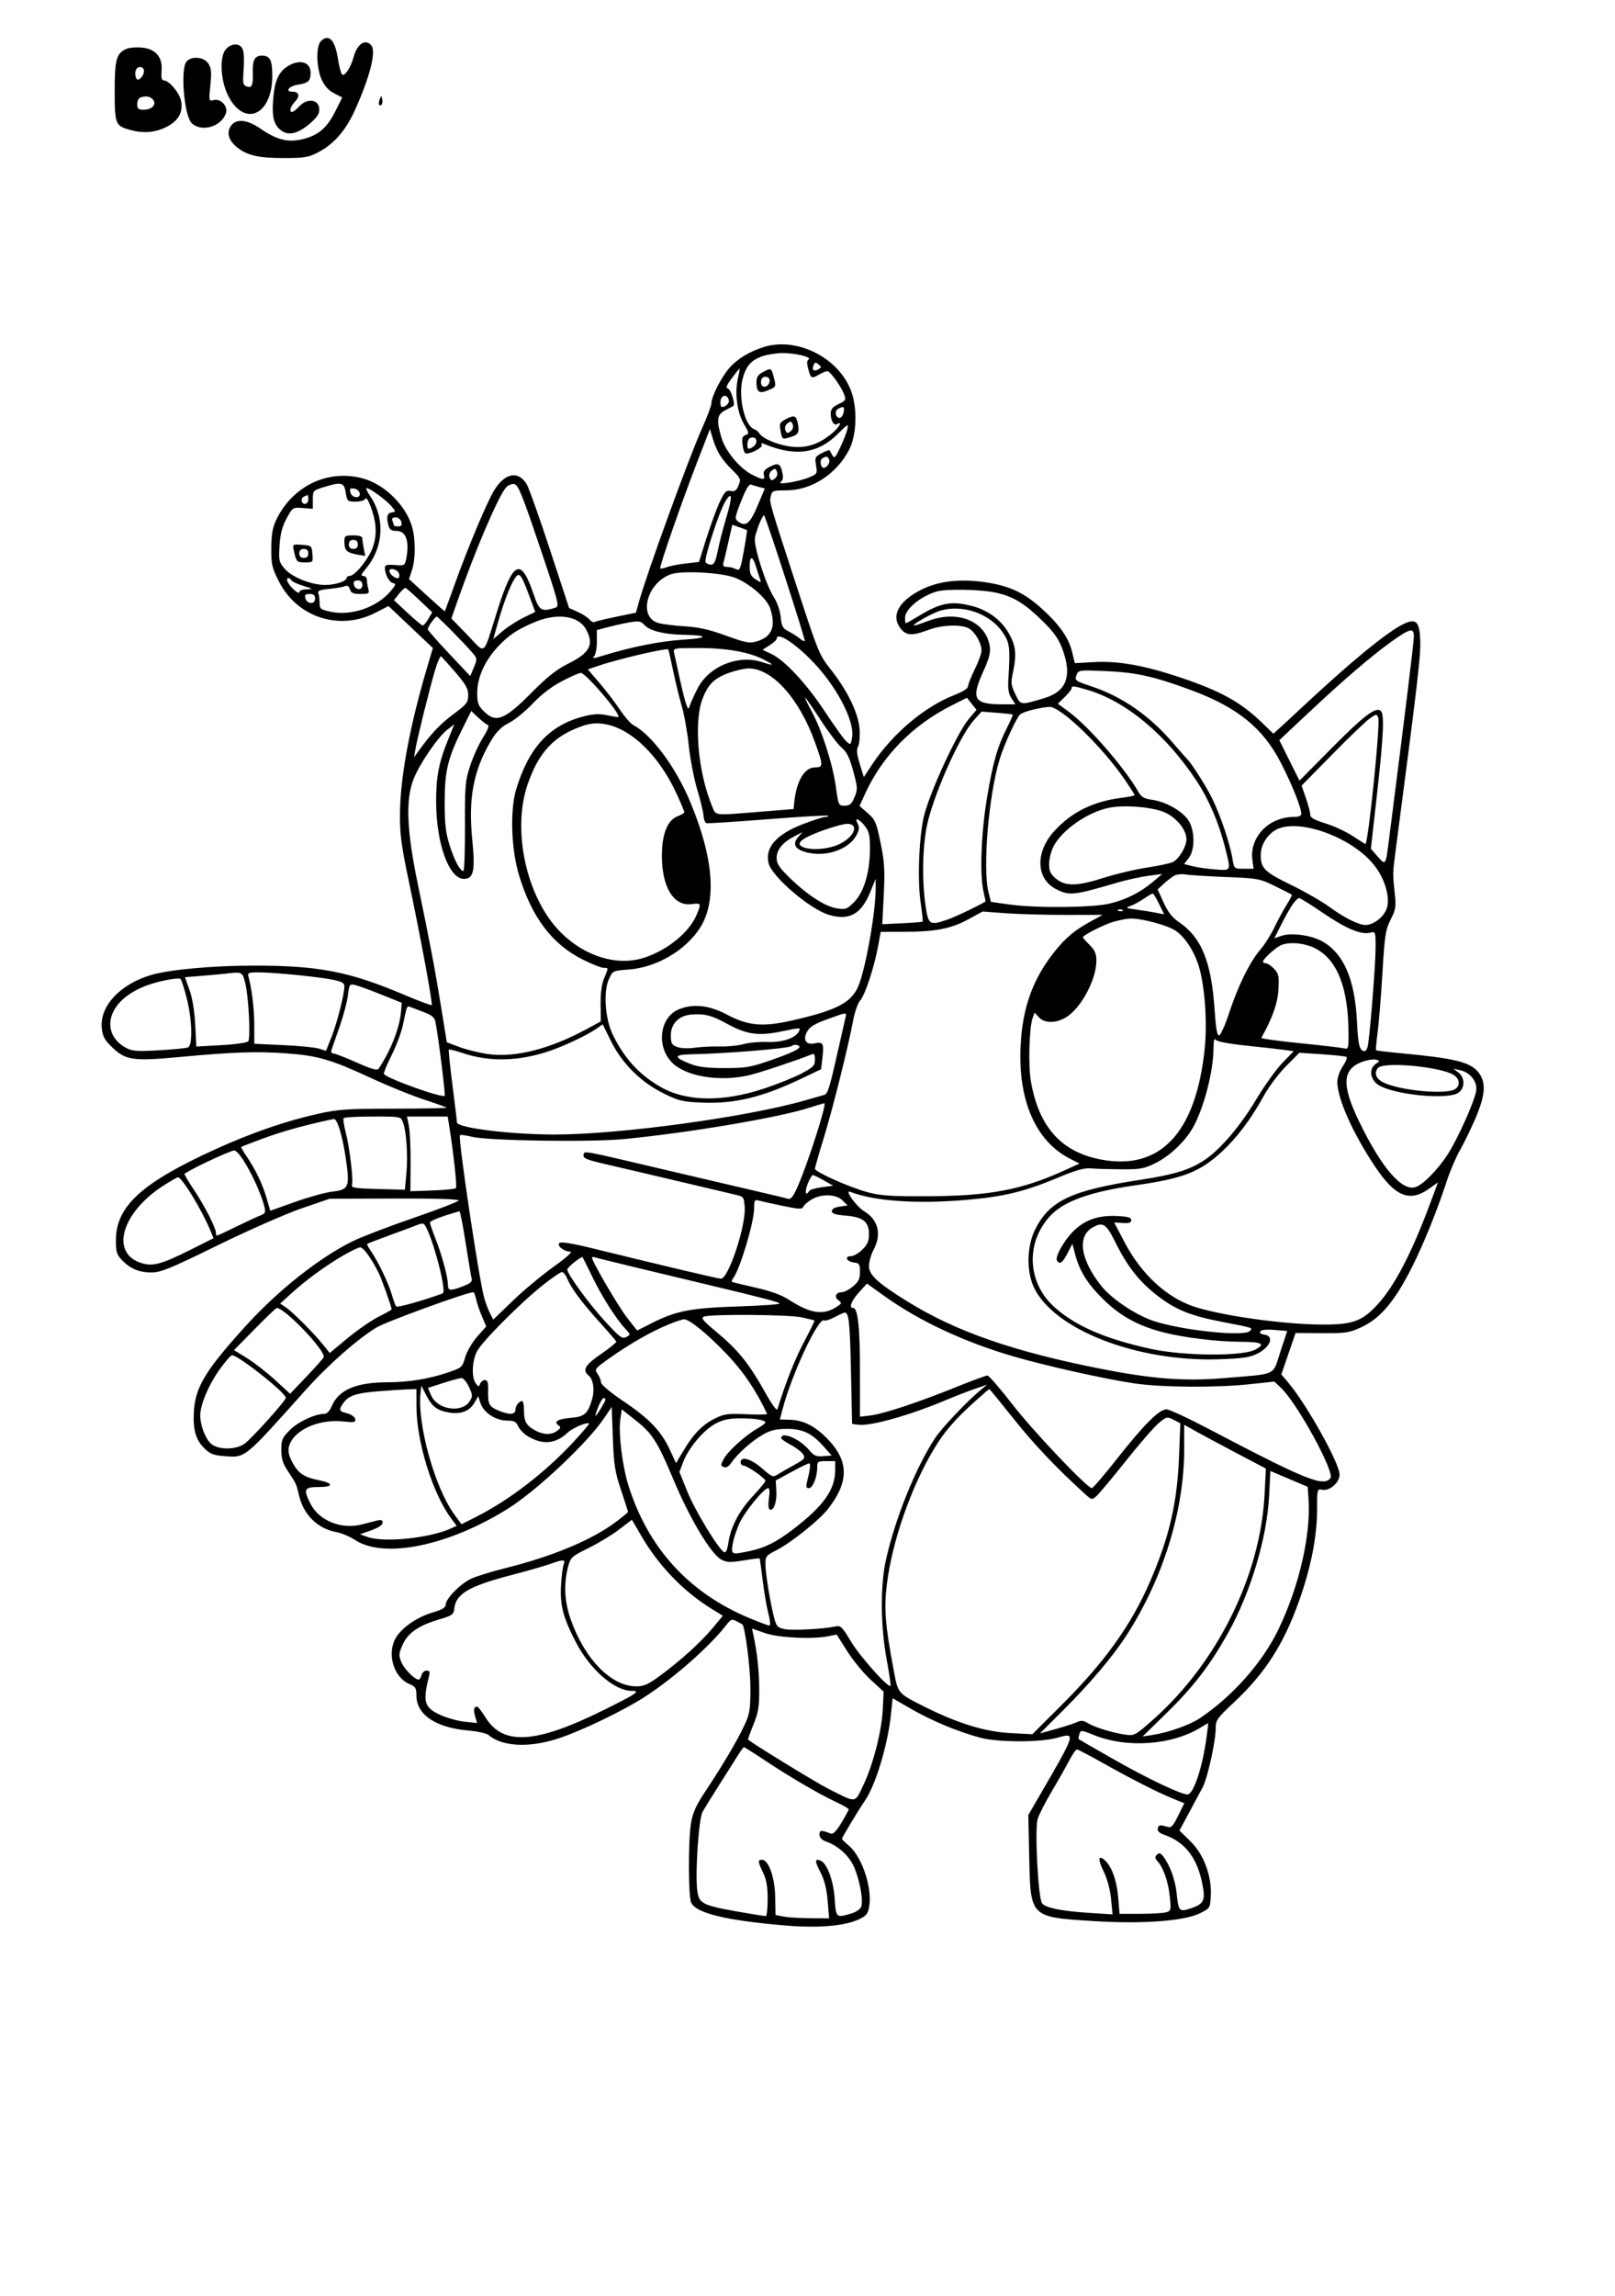 <?xml version="1.0" encoding="UTF-8" standalone="yes"?>
<svg xmlns="http://www.w3.org/2000/svg" width="1759" height="2500" viewBox="0 0 1765.137 2500" version="1.1" x="-10" y="-10">
  <g transform="translate(-10, -10) scale(1.008)">
    <path d="M357.839 50.222C352.373 55.691 352.883 79.084 358.752 92.007C361.855 98.843 366.309 103.726 372.192 106.743L380.994 111.257 373.394 126.465C364.412 144.441 354.653 152.617 337.439 156.592C321.833 160.193 309.907 157.144 292.339 145.059C277.429 134.802 265.652 133.87 260 142.493C255.305 149.661 258.027 158.257 267.305 165.557C278.228 174.148 290.459 176.921 317.383 176.914C340.378 176.909 344.29 176.24 355.378 170.43C371.768 161.843 384.661 147.119 394.312 125.969C410.693 90.059 418.052 61.501 412.607 54.944C406.094 47.095 397.207 53.005 393.191 67.859C390.168 79.041 383.423 88.997 380.718 86.265C379.609 85.144 377.556 77.087 376.157 68.359C372.981 48.545 366.218 41.846 357.839 50.222M254.895 58.87C247.671 66.88 248.938 92.83 257.363 109.456C274.912 144.087 305.176 130.42 305.176 87.861C305.176 70.728 302.727 65.918 293.999 65.918C286.089 65.918 283.589 70.61 284.028 84.631C284.465 98.533 283.01 101.482 276.875 99.128C273.413 97.8 272.981 95.027 274.084 81.257C274.805 72.292 274.431 62.429 273.254 59.336C270.515 52.126 261.189 51.89 254.895 58.87M147.356 58.442C136.128 63.254 134.277 69.719 134.277 104.128C134.277 140.112 135.01 141.982 150.84 146.379C164.851 150.271 177.231 149.417 189.336 143.726C202.837 137.38 208.652 127.656 206.335 115.303C204.668 106.411 193.296 92.773 187.549 92.773C185.203 92.773 184.526 89.805 185.134 82.173C186.311 67.375 178.618 58.484 163.494 57.158C157.495 56.631 150.234 57.209 147.356 58.442M212.09 72.419C205.261 80.696 209.688 131.558 217.903 139.211C228.845 149.407 250.767 142.607 255.054 127.688C257.136 120.442 248.94 112.146 241.597 114.065C236.348 115.439 236.282 115.142 238.005 97.971C239.429 83.806 239.006 79.326 235.791 74.419C231.03 67.151 217.388 66.001 212.09 72.419M321.956 77.354C312.048 83.501 307.722 93.174 306.14 112.705C304.49 133.064 306.965 141.902 315.959 147.798C323.953 153.035 334.961 149.636 347.651 138.01C354.763 131.499 356.619 128.12 356.008 122.803C354.893 113.081 342.861 111.919 334.58 120.735C331.367 124.155 327.832 126.953 326.724 126.953C323.049 126.953 324.631 121.243 329.846 115.693C335.586 109.585 334.277 104.98 326.802 104.98C318.704 104.98 323.113 99.021 332.314 97.524C344.429 95.557 346.68 93.489 346.68 84.346C346.68 72.676 334.873 69.336 321.956 77.354M157.134 81.787C156.36 83.801 156.406 87.222 157.239 89.387C158.462 92.576 159.441 92.749 162.383 90.308C164.38 88.65 166.016 85.229 166.016 82.71C166.016 77.258 159.146 76.543 157.134 81.787M161.743 111.479C160.066 112.158 158.691 115.366 158.691 118.611C158.691 123.484 159.915 124.512 165.718 124.512C174.785 124.512 180.09 118.718 175.781 113.525C172.759 109.883 167.573 109.128 161.743 111.479M421.624 113.264C420.625 115.806 420.383 118.462 421.084 119.165C423.313 121.392 425.271 117.742 424.338 113.105C423.484 108.857 423.352 108.865 421.624 113.264M838.623 381.58C823.074 386.313 809.497 394.5 800.84 404.36C792.107 414.304 781.311 435.51 781.274 442.793C781.26 445.3 776.958 456.882 771.714 468.53C757.258 500.637 711.033 627.678 702.424 658.958L699.463 669.722 677.983 674.146C666.169 676.577 655.583 679.138 654.456 679.834C653.33 680.53 650.911 679.29 649.08 677.078C647.249 674.863 641.531 671.162 636.37 668.848L626.985 664.641 606.25 601.484C594.846 566.75 583.628 535.039 581.323 531.018C572.429 515.5 557.788 517.8 546.052 536.56C538.535 548.579 518.301 596.47 504.045 635.986C497.747 653.442 492.439 667.915 492.251 668.149C492.063 668.381 483.245 660.635 472.656 650.933L453.403 633.293 456.592 623.655C460.503 611.841 460.615 590.627 456.841 576.995C450.513 554.131 427.578 531.152 404.436 524.487C366.631 513.599 327.556 531.763 309.727 568.516C305.471 577.285 304.204 584.29 304.094 599.612C303.967 617.539 304.753 620.955 312.5 636.14C332.334 675.024 378.323 689.727 417.278 669.634L431.143 662.483 455.205 685.251L479.268 708.02 472.944 729.377C454.18 792.764 443.923 848.052 443.618 887.451C443.442 910.056 444.998 921.843 453.43 961.914C466.135 1022.266 479.333 1093.748 478.015 1095.063C477.461 1095.618 464.387 1090.725 448.965 1084.189C388.748 1058.669 355.82 1052.246 285.239 1052.246C241.472 1052.246 194.573 1056.465 174.561 1062.2C140.269 1072.029 117.629 1096.299 120.339 1120.327C121.367 1129.446 123.472 1133.176 132.297 1141.514C146.323 1154.768 155.002 1155.957 204.148 1151.367C262.756 1145.896 288.857 1145.012 321.045 1147.41C355.081 1149.944 368.811 1154.001 413.818 1174.836C431.274 1182.917 456.238 1193.035 469.292 1197.317C482.349 1201.602 493.518 1205.593 494.114 1206.191C494.709 1206.787 469.197 1207.292 437.417 1207.314C386.362 1207.351 376.736 1208 354.695 1212.903C319.585 1220.715 282.659 1233.479 243.074 1251.489C163.926 1287.502 135.874 1313.03 135.608 1349.29C135.515 1362.075 136.421 1365.342 141.602 1370.884C150.652 1380.571 160.544 1384.841 173.933 1384.841C184.258 1384.841 194.089 1380.825 246.14 1355.339C279.282 1339.116 320.129 1321.135 336.914 1315.386L367.432 1304.932 437.695 1304.712C481.804 1304.575 507.666 1305.369 507.175 1306.846C506.743 1308.14 484.753 1316.643 458.306 1325.74C431.86 1334.836 402.244 1346.177 392.49 1350.942C356.511 1368.511 311.633 1404.004 276.543 1442.639C232.661 1490.952 221.638 1509.15 220.134 1535.759C219.011 1555.627 222.266 1566.665 231.987 1575.979C237.871 1581.616 241.965 1583.137 253.513 1583.972C276.299 1585.62 274.155 1587.371 341.216 1512.385C365.691 1485.02 397.581 1456.914 418.337 1444.414C428.862 1438.076 516.323 1406.25 523.218 1406.25C523.931 1406.25 525.288 1409.778 526.235 1414.087C527.183 1418.398 530.02 1426.738 532.544 1432.622L537.129 1443.32 527.314 1454.47C521.846 1460.684 516.077 1470.583 514.29 1476.829C511.167 1487.722 510.632 1488.188 495.203 1493.411C474.958 1500.266 452.703 1503.865 430.417 1503.887C395.959 1503.923 377.021 1512.053 369.509 1530.037C367.463 1534.934 364.417 1538.086 361.731 1538.086C351.616 1538.086 333.208 1546.675 324.358 1555.525C315.93 1563.953 314.941 1566.23 314.941 1577.197C314.941 1586.494 316.562 1591.885 321.655 1599.534C331.238 1613.923 331.174 1613.789 334.27 1626.941C339.187 1647.825 354.609 1662.744 375.049 1666.387C380.259 1667.314 389.258 1671.157 395.046 1674.924C426.555 1695.425 495.95 1681.233 560.303 1641.13C591.575 1621.641 646.794 1569.749 664.958 1542.778L673.196 1530.547 674.429 1564.224C675.5 1593.469 676.667 1600.901 683.291 1620.703C687.485 1633.245 690.918 1643.921 690.918 1644.429C690.918 1644.934 685.149 1649.692 678.101 1655C651.987 1674.658 609.331 1692.52 557.842 1705.354C543.081 1709.033 526.37 1714.207 520.701 1716.853C509.082 1722.275 493.167 1738.545 493.162 1745.002C493.159 1748.091 489.265 1750.41 479.058 1753.411C462.468 1758.284 446.104 1769.446 439.382 1780.469C428.977 1797.534 436.541 1823.782 453.943 1830.989C460.4 1833.665 461.426 1835.334 461.426 1843.196C461.426 1864.246 482.104 1878.223 517.922 1881.387C527.805 1882.258 537.576 1884.434 539.641 1886.218C553.921 1898.569 582.485 1900.276 613.276 1890.613C638.704 1882.634 686.418 1859.727 710.449 1843.96C742.08 1823.206 779.614 1789.983 797.615 1766.809C802.349 1760.718 803.591 1760.271 808.582 1762.869C811.677 1764.48 814.47 1766.001 814.788 1766.25C817.781 1768.584 823.523 1813.389 823.564 1834.717C823.608 1858.706 822.922 1863.066 817.126 1875.576C809.592 1891.836 793.455 1919.146 774.739 1947.3C764.651 1962.476 761.021 1970.471 759.216 1981.479C755.991 2001.179 756.179 2062.083 759.487 2068.262C765.461 2079.424 796.785 2087.058 858.972 2092.507C897.061 2095.845 926.15 2093.42 942.192 2085.571C949.404 2082.043 951.189 2079.626 952.446 2071.687C955.676 2051.306 944.412 2017.969 930.283 2006.079C926.196 2002.642 922.852 1999.319 922.852 1998.699C922.852 1997.295 941.477 1966.36 947.449 1957.844C959.231 1941.045 972.505 1897.275 975.984 1863.757L977.783 1846.411 998.535 1858.323C1020.649 1871.016 1047.913 1882.344 1072.544 1889.072C1091.772 1894.329 1138.252 1894.36 1156.616 1889.131C1176.836 1883.374 1176.724 1883.728 1136.685 1952.649L1124.907 1972.925 1125.894 2018.804C1127.297 2084.063 1126.763 2083.53 1195.225 2087.891C1248.342 2091.272 1293.86 2087.947 1311.035 2079.426C1321.848 2074.06 1322.034 2073.762 1322.776 2060.657C1323.994 2039.17 1315.173 2015.552 1300.627 2001.353L1288.757 1989.766 1298.984 1970.835C1304.609 1960.422 1311.335 1947.886 1313.931 1942.971C1319.297 1932.815 1328.044 1893.215 1328.093 1878.867C1328.123 1870.078 1329.702 1867.834 1347.708 1851.023C1381.482 1819.482 1401.643 1788.154 1418.403 1741.169C1431.24 1705.19 1437.988 1671.155 1437.988 1642.412C1437.988 1619.724 1438.083 1619.348 1443.535 1620.391C1451.697 1621.951 1462.402 1612.634 1462.402 1603.972C1462.402 1591.689 1426.604 1527.62 1406.489 1503.906L1399.243 1495.361 1406.985 1472.903L1414.727 1450.447 1443.127 1450.647C1468.845 1450.828 1472.849 1450.242 1485.547 1444.429C1506.76 1434.717 1522.512 1415.947 1541.694 1377.527C1553.86 1353.159 1568.503 1316.86 1578.364 1286.621C1582.087 1275.208 1588.623 1259.827 1592.888 1252.441C1597.153 1245.056 1604.695 1229.558 1609.648 1217.998C1620.845 1191.865 1621.58 1178.171 1612.371 1167.227C1603.582 1156.78 1586.479 1152.629 1530.872 1147.441C1515.491 1146.008 1502.51 1144.436 1502.021 1143.95C1501.536 1143.462 1502.246 1134.99 1503.601 1125.122C1504.956 1115.251 1507.317 1086.304 1508.845 1060.791C1511.343 1019.082 1512.246 1013.188 1517.791 1002.354C1523.154 991.873 1523.752 988.376 1522.375 975.498C1519.939 952.705 1519.944 952.332 1523.008 928.955C1547.969 738.43 1550.637 715.437 1549.805 698.137C1548.889 679.055 1545.071 675.64 1531.76 681.987C1513.967 690.471 1473.567 723.694 1419.731 774.109C1410.303 782.939 1399.893 792.568 1396.597 795.508L1390.605 800.852 1378.286 788.95C1355.176 766.624 1333.63 754.68 1290.02 740.024C1250.938 726.89 1222.39 721.79 1196.177 723.259L1175.313 724.429 1172.493 712.561C1168.86 697.266 1158.689 682.654 1139.739 665.503C1120.989 648.538 1105.444 641.04 1080.859 637.109C1052.026 632.498 1027.776 635.139 1008.455 644.995C983.989 657.473 975.737 673.237 986.506 686.926C992.615 694.692 998.984 695.024 1016.208 688.479C1031.794 682.554 1053.813 682.031 1061.482 687.405C1068.157 692.08 1074.246 703.396 1074.143 710.938C1074.099 714.026 1070.803 723.118 1066.819 731.14C1062.832 739.163 1059.57 747.407 1059.57 749.463C1059.57 751.777 1053.911 755.393 1044.7 758.965C1012.756 771.353 977.825 800.732 956.062 833.521L946.55 847.854 942.161 833.669C938.889 823.093 938.428 818.259 940.347 814.673C941.763 812.029 942.456 803.435 941.887 795.579C940.645 778.408 928.633 753.809 910.146 730.574C898.596 716.06 896.616 711.284 876.223 648.718C843.34 547.832 843.999 550.107 845.696 543.345C847.166 537.493 848.198 537.109 862.473 537.107C889.761 537.104 916.846 519.629 930.576 493.164C938.857 477.205 939.812 448.149 932.678 429.148C919.282 393.457 874.312 370.713 838.623 381.58M836.182 391.86C824.392 396.042 818.833 402.405 815.208 415.862C810.056 434.995 817.158 466.87 827.412 470.62C829.548 471.404 832.183 473.508 833.262 475.298C836.816 481.191 854.189 488.325 868.684 489.839C884.768 491.521 898.423 486.899 912.476 475.022C919.873 468.77 923.752 461.514 917.695 465.256C914.172 467.434 910.73 461.88 910.681 453.943C910.654 449.18 912.678 446.711 919.15 443.625C926.956 439.902 927.456 439.036 925.205 433.118C921.843 424.275 909.968 407.813 906.982 407.854C905.64 407.874 901.794 409.458 898.438 411.377C889.771 416.331 889.187 416.069 886.404 405.991C884.6 399.458 884.678 396.467 886.682 395.229C890.793 392.688 872.292 388.196 858.154 388.303C851.44 388.357 841.553 389.956 836.182 391.86M892.061 401.443C890.017 406.772 892.224 408.701 897.188 405.925C900.791 403.909 900.813 403.374 897.4 400.542C894.255 397.932 893.35 398.086 892.061 401.443M803.32 415.649C797.61 423.398 796.565 426.213 799.202 426.768C802.217 427.402 807.415 443.599 805.21 445.496C804.79 445.859 800.874 447.971 796.509 450.193C787.28 454.885 786.448 460.706 792.224 480.156C796.545 494.707 811.946 513.259 825.396 520.122C837.141 526.113 839.707 526.13 838.159 520.205C837.258 516.768 838.977 514.448 844.563 511.56C853.713 506.826 856.03 507.903 858.228 517.91C859.37 523.12 858.855 526.248 856.584 527.849C851.321 531.565 874.458 528.108 886.138 523.435C896.099 519.448 896.282 519.165 894.746 510.085C893.293 501.477 893.738 500.52 900.918 496.807C905.173 494.604 908.943 493.159 909.29 493.594C909.639 494.028 911.035 496.45 912.39 498.975C914.543 502.983 915.645 501.899 921.064 490.43C924.48 483.206 927.937 474.316 928.748 470.674C930.103 464.587 929.28 464.995 918.516 475.759C896.899 497.375 872.429 500.808 838.833 486.938C835.591 485.601 834.688 485.862 835.879 487.793C837.705 490.745 821.335 498.967 817.881 496.833C816.829 496.182 815.52 491.799 814.971 487.092C814.194 480.447 814.954 478.22 818.367 477.136C822.434 475.847 822.288 474.929 816.423 464.922C809.102 452.424 806.401 431.504 810.068 415.649C811.389 409.941 812.131 405.273 811.719 405.273C811.306 405.273 807.527 409.941 803.32 415.649M836.792 409.111C831.985 411.719 830.088 414.639 830.115 419.39C830.181 430.791 832.883 432.749 842.832 428.591C851.526 424.958 851.555 424.897 849.07 415.107C846.277 404.104 846.143 404.038 836.792 409.111M838.013 414.326C833.647 415.928 834.231 424.805 838.699 424.805C843.12 424.805 846.311 418.01 843.22 415.181C842.034 414.097 839.692 413.711 838.013 414.326M792.644 436.199C790.417 438.423 790.579 446.787 792.847 446.741C797.371 446.648 801.357 442.039 799.993 438.479C798.42 434.382 795.398 433.445 792.644 436.199M918.223 449.009C914.133 451.599 916.594 459.844 921.023 458.386C924.417 457.268 926.79 446.755 923.633 446.814C922.532 446.836 920.098 447.822 918.223 449.009M861.274 460.344C855.527 463.464 854.834 465.015 856.133 471.843C858.032 481.826 858.044 481.836 864.753 480.051C875.266 477.253 876.926 474.919 875.149 465.444C873.32 455.698 871.245 454.934 861.274 460.344M863.843 464.412C861.384 466.343 860.496 469.18 861.511 471.868C862.878 475.491 863.799 475.691 867.114 473.088C869.573 471.157 870.461 468.32 869.446 465.632C868.079 462.009 867.158 461.809 863.843 464.412M766.13 505.725C748.65 550.874 724.507 620.339 725.833 621.667C726.399 622.231 729.658 621.631 733.076 620.332C736.494 619.033 745.71 617.231 753.557 616.331L767.822 614.69 776.013 588.716C780.518 574.431 786.965 556.873 790.337 549.697C795.574 538.557 797.3 536.809 802.144 537.734C806.599 538.586 808.447 537.297 810.752 531.731C813.525 525.039 813.11 524.07 803.328 514.397C792.07 503.262 786.853 494.668 782.505 480.09L779.7 470.679 766.13 505.725M823.364 480.269C821.687 480.872 820.313 484.058 820.313 487.351C820.313 492.578 820.93 493.005 825.195 490.723C832.715 486.699 831.104 477.493 823.364 480.269M901.406 502.551C898.352 504.49 899.717 512.695 903.093 512.695C906.516 512.695 910.225 507.119 908.972 503.853C907.498 500.012 905.854 499.729 901.406 502.551M846.753 515.681C844.294 517.612 843.406 520.449 844.421 523.137C845.789 526.76 846.709 526.96 850.024 524.358C852.483 522.427 853.372 519.59 852.356 516.902C850.989 513.279 850.068 513.079 846.753 515.681M360.718 533.691C349.368 537.183 349.121 537.468 349.121 547.195L349.121 557.131 338.198 556.265C327.344 555.4 327.231 555.471 320.713 567.451C315.908 576.277 313.853 584.15 313.037 596.841C312.009 612.866 312.417 614.761 318.418 621.892C326.199 631.138 347.336 639.648 362.524 639.648C373.56 639.648 385.742 635.598 385.742 631.931C385.742 630.806 387.263 629.883 389.121 629.883C394.514 629.883 409.077 612.122 413.782 599.802C416.702 592.156 417.742 584.343 417.002 575.625C415.908 562.732 407.607 541.091 405.818 546.465C405.295 548.032 400.703 549.316 395.615 549.316C386.711 549.316 386.309 548.95 384.805 539.551C383.015 528.352 380.259 527.683 360.718 533.691M558.616 533.95C550.317 543.369 525.676 600.889 506.35 655.962L499.341 675.937 516.873 694.019C537.261 715.046 533.015 718.562 549.277 667.183C566.455 612.908 574.832 609.253 588.618 650.024C594.524 667.495 596.975 669.016 611.831 664.429C616.794 662.896 616.204 660.562 594.741 596.924C575.891 541.033 571.746 530.896 567.493 530.288C564.731 529.893 560.737 531.541 558.616 533.95M813.613 548.604C806.697 566.077 806.414 567.883 810.127 570.771C818.335 577.148 823.164 573.281 831.355 553.774L839.221 535.042 833.655 533.645C830.596 532.876 826.528 531.648 824.617 530.916C822.117 529.956 819.033 534.915 813.613 548.604M389.88 539.407C391.536 545.735 401.133 546.455 399.934 540.161C399.487 537.81 396.746 535.549 393.843 535.134C389.575 534.524 388.816 535.342 389.88 539.407M411.416 543.501C427.703 567.502 425.771 599.302 406.655 621.948C401.533 628.015 400.869 629.883 403.835 629.883C405.969 629.883 407.729 631.807 407.749 634.155C407.766 636.504 408.445 640.898 409.253 643.921C410.603 648.955 409.9 649.414 400.84 649.414C392.983 649.414 390.625 648.376 389.348 644.355C388.218 640.796 386.541 639.805 383.691 641.011C381.462 641.956 373.809 643.274 366.68 643.943C356.648 644.885 354.031 645.959 355.083 648.706C355.833 650.659 356.445 655.369 356.445 659.177C356.445 665.508 357.49 666.323 368.652 668.718C390.84 673.477 418.755 663.865 433.452 646.411C439.204 639.58 439.573 638.311 436.013 637.612C431.858 636.797 427.246 628.022 427.246 620.933C427.246 617.998 429.59 617.371 438.049 618.044C448.262 618.855 448.928 618.518 450.256 611.88C454.177 592.278 450.315 581.055 439.651 581.055C434.504 581.055 432.317 579.629 431.226 575.562C428.633 565.889 429.565 561.882 434.592 561.084C439.39 560.32 439.377 560.164 433.982 553.926C428.171 547.207 410.894 534.668 407.449 534.668C406.333 534.668 408.118 538.643 411.416 543.501M339.966 543.608C335.674 545.342 336.152 551.758 340.576 551.758C342.61 551.758 344.238 549.587 344.238 546.875C344.238 544.189 343.962 542.08 343.628 542.185C343.293 542.29 341.646 542.932 339.966 543.608M796.421 549.111C789.666 560.129 772.942 611.665 775.024 615.037C775.92 616.489 778.567 617.676 780.906 617.676C784.165 617.676 785.869 614.119 788.218 602.417C789.902 594.026 794.028 578.005 797.39 566.821C804.319 543.755 803.94 536.841 796.421 549.111M833.684 572.266C831.606 577.241 829.275 584.463 828.503 588.313C826.765 597.007 840.168 639.202 849.065 653.037C852.7 658.694 855.791 667.681 856.448 674.504C857.424 684.688 858.584 686.75 865.188 690.095C869.377 692.214 874.731 695.64 877.09 697.708C879.448 699.775 881.88 700.967 882.493 700.354C883.533 699.312 840.491 566.348 838.418 564.199C837.896 563.66 835.764 567.288 833.684 572.266M435.53 570.269C436.345 572.393 437.012 574.59 437.012 575.151C437.012 575.713 439.106 576.172 441.665 576.172C445.117 576.172 445.991 574.91 445.044 571.289C444.307 568.469 441.714 566.406 438.906 566.406C435.479 566.406 434.485 567.544 435.53 570.269M799.731 593C797.41 603.215 794.973 613.494 794.319 615.845C793.452 618.95 794.551 620.117 798.335 620.117C801.201 620.117 805.535 621.184 807.969 622.485C811.978 624.631 812.776 622.769 816.458 602.651C818.691 590.439 820.198 580.288 819.805 580.09C819.414 579.895 815.686 578.542 811.521 577.083L803.95 574.429 799.731 593M383.337 592.651C383.391 602.136 385.649 604.524 396.458 606.511L405.955 608.259 404.392 600.454C403.535 596.162 402.832 591.14 402.832 589.294C402.832 587.007 399.724 585.938 393.066 585.938C384.031 585.938 383.303 586.44 383.337 592.651M388.184 595.703C388.184 598.958 389.812 600.586 393.066 600.586C396.321 600.586 397.949 598.958 397.949 595.703C397.949 592.449 396.321 590.82 393.066 590.82C389.812 590.82 388.184 592.449 388.184 595.703M328.491 602.273C331.208 614.644 331.765 615.234 340.647 615.234C349.287 615.234 349.404 615.1 348.657 606.079C347.922 597.18 347.607 596.902 337.441 596.169C327.126 595.425 327.004 595.508 328.491 602.273M334.473 605.469C334.473 608.723 336.101 610.352 339.355 610.352C342.61 610.352 344.238 608.723 344.238 605.469C344.238 602.214 342.61 600.586 339.355 600.586C336.101 600.586 334.473 602.214 334.473 605.469M822.754 619.836C822.754 627.407 824.063 630.178 829.236 633.567C834.602 637.085 835.471 637.175 834.292 634.104C833.508 632.061 831.516 625.881 829.866 620.371C826.082 607.737 822.754 607.488 822.754 619.836M432.129 624.512C432.129 627.468 437.603 632.324 440.933 632.324C442.676 632.324 443.357 630.332 442.603 627.441C441.404 622.856 432.129 620.261 432.129 624.512M737.742 627.939C711.438 636.858 701.416 674.126 723.518 680.828C727.744 682.109 740.564 683.733 752.004 684.438C767.517 685.393 779.006 687.974 797.17 694.583C818.533 702.354 822.612 703.127 830.291 700.864C842.705 697.207 848.274 690.166 847.815 678.701C847.607 673.489 845.767 665.991 843.723 662.041C837.915 650.811 819.387 636.013 805.176 631.252C789.524 626.011 749.263 624.033 737.742 627.939M568.02 632.673C562.932 640.54 555.781 659.329 549.79 680.581L544.788 698.32 554.622 689.902C560.029 685.273 570.266 678.643 577.373 675.166L590.291 668.845 583.333 650.2C574.814 627.366 572.886 625.156 568.02 632.673M321.953 636.624C325.259 642.798 334.473 650.693 334.473 647.351C334.473 645.801 338.044 644.456 342.407 644.36C349.866 644.202 349.653 643.979 338.865 640.659C332.554 638.718 326.721 636.047 325.903 634.727C323.171 630.305 319.512 632.063 321.953 636.624M393.525 639.011C394.751 645.374 402.832 646.084 402.832 639.827C402.832 636.333 401.265 634.766 397.771 634.766C394.277 634.766 392.961 636.082 393.525 639.011M442.546 649.287L437.092 656.191 451.79 669.893C459.871 677.429 467.307 683.594 468.311 683.594C469.316 683.594 472.039 680.376 474.363 676.443L478.589 669.29 464.9 656.301C457.373 649.155 450.491 643.101 449.604 642.847C448.721 642.59 445.544 645.488 442.546 649.287M1025.376 646.812C1007.625 652.212 991.211 665.937 991.211 675.381C991.211 678.555 991.626 681.152 992.136 681.152C992.644 681.152 999.465 677.295 1007.295 672.581C1030.139 658.826 1041.787 656.743 1063.862 662.468C1081.304 666.992 1095.334 677.395 1103.726 692.021C1111.438 705.471 1112.434 714.985 1108.191 734.766C1105.845 745.71 1106.145 748.362 1110.847 758.071C1116.741 770.247 1115.925 770.134 1142.056 762.383C1166.555 755.115 1172.734 738.264 1161.733 708.711C1157.815 698.184 1152.532 690.701 1141.011 679.37C1121.118 659.805 1109.573 652.651 1090.703 648.203C1074.741 644.438 1035.894 643.613 1025.376 646.812M341.089 654.297C341.797 657 344.419 659.18 346.965 659.18C349.934 659.18 351.563 657.451 351.563 654.297C351.563 650.767 349.934 649.414 345.688 649.414C341.016 649.414 340.073 650.413 341.089 654.297M1030.273 667.297C1020.833 669.917 996.719 683.594 1001.538 683.594C1002.471 683.594 1009.438 681.272 1017.019 678.438C1048.752 666.563 1078.733 679.041 1083.098 705.938C1084.219 712.837 1082.59 719.026 1075.557 734.602C1062.666 763.154 1066.23 769.043 1096.406 769.043L1110.952 769.043 1106.672 762.51C1103.442 757.583 1102.62 752.336 1103.315 741.147C1105.432 707.095 1104.81 702.222 1096.863 690.674C1083.191 670.801 1054.248 660.64 1030.273 667.297M477.905 679.858C475.554 683.088 473.687 686.626 473.752 687.715C473.818 688.806 484.209 700.654 496.843 714.048L519.812 738.396 523.721 729.045C527.363 720.327 527.334 719.336 523.311 714.46C515.857 705.427 484.802 673.823 483.459 673.904C482.754 673.948 480.256 676.626 477.905 679.858M590.557 679.575C571.174 687.549 561.179 694.199 549.438 706.938C535.437 722.129 527.397 740.149 527.368 756.414C527.346 767.549 528.369 770.444 534.48 776.555C547.607 789.683 556.987 786.006 586.572 756.135C603.25 739.297 613.489 731.189 625.847 725.032C649.414 713.289 654.106 704.634 645.71 688.396C637.856 673.208 614.944 669.543 590.557 679.575M686.982 681.235C681.46 682.329 672.461 684.431 666.98 685.906L657.019 688.589 657.114 700.818C657.166 707.542 655.884 714.641 654.263 716.594C651.726 719.651 652.966 719.629 663.184 716.45C693.845 706.907 726.133 700.459 750.732 698.965C779.019 697.249 778.572 694.055 749.983 693.604C730.425 693.293 714.368 689.272 709.001 683.342C704.5 678.369 702.444 678.171 686.982 681.235M1519.548 700.415C1498 715.671 1466.895 742.332 1427.908 778.958L1397.078 807.92 1408.008 829.846L1418.94 851.772 1453.489 816.86C1488.87 781.111 1502.085 771.128 1507.234 776.277C1511.165 780.208 1509.968 804.492 1502.644 869.519L1496.328 925.579 1503.809 934.102C1512.446 943.938 1512.361 944.067 1516.008 915.527C1533.503 778.63 1542.969 701.399 1542.969 695.569C1542.969 685.723 1539.194 686.504 1519.548 700.415M852.051 698.003C852.051 699.214 848.604 702.385 844.392 705.054L836.733 709.902 846.223 714.404C860.93 721.382 884.58 746.838 904.504 777.139C914.478 792.305 924.814 806.682 927.473 809.089C932.188 813.357 932.344 813.264 933.801 805.291C937.117 787.183 916.211 747.754 888.721 720.264C869.27 700.813 852.051 690.361 852.051 698.003M722.656 710.945C704.678 714.375 672.561 722.551 659.504 727.024L647.312 731.201 660.01 745.974C666.995 754.099 676.858 766.997 681.929 774.636C686.997 782.275 693.499 789.783 696.375 791.323C716.868 802.29 742.808 837.349 758.613 875.442C784.009 936.65 787.354 983.555 768.362 1012.224C752.39 1036.34 721.414 1054.236 691.76 1056.477C674.285 1057.8 674.263 1057.81 670.066 1067.119C663.943 1080.698 666.079 1110.178 674.429 1127.271C686.902 1152.81 702.805 1170.239 725.754 1183.528C753.74 1199.731 793.174 1200.447 838.215 1185.566C852.761 1180.762 871.162 1173.364 879.109 1169.128C891.768 1162.383 893.555 1160.532 893.555 1154.185C893.555 1148.235 892.791 1147.256 889.282 1148.713C876.013 1154.226 834.265 1168.164 822.754 1170.923C790.342 1178.694 752.683 1172.405 738.042 1156.775C721.279 1138.882 725.461 1108.215 745.825 1099.707C761.184 1093.289 778.818 1095.115 797.527 1105.061C820.952 1117.512 836.462 1119.004 868.13 1111.846C916.335 1100.952 932.551 1092.717 940.3 1075.195C948.267 1057.188 959.568 993.862 959.414 968.081L959.358 958.252 953.369 972.9C943.677 996.616 930.613 1003.743 908.738 997.246C888.093 991.116 847.007 955.981 843.323 941.306C839.065 924.341 851.687 909.98 880.659 898.833C891.692 894.587 902.588 891.113 904.868 891.113C907.151 891.113 908.43 890.525 907.712 889.807C906.992 889.089 877.59 890.793 842.371 893.594C807.151 896.394 777.17 898.298 775.75 897.825C774.329 897.351 772.971 893.726 772.734 889.766C772.498 885.808 769.424 873.005 765.903 861.321C762.383 849.634 758.264 828.21 756.753 813.713C755.242 799.214 751.792 779.858 749.089 770.696C746.387 761.536 742.141 744.109 739.653 731.973C737.168 719.836 734.797 709.668 734.387 709.377C733.977 709.087 728.699 709.792 722.656 710.945M740.903 713.501C741.592 716.523 744.314 728.933 746.951 741.082C749.587 753.23 752.781 765.864 754.045 769.158C756.208 774.788 756.44 774.854 757.893 770.264C758.743 767.578 762.493 759.338 766.228 751.953C778.413 727.864 810.374 714.756 836.199 723.259C849.646 727.686 850.173 726.731 837.773 720.403C821.921 712.317 797.534 708.008 767.625 708.008C739.873 708.008 739.663 708.052 740.903 713.501M481.375 732.93C475.293 753.608 462.454 805.427 460.327 817.871L458.867 826.416 463.198 820.405C477.244 800.916 487.322 790.215 501.563 779.675C516.162 768.87 517.578 767.041 517.578 758.975C517.578 750.444 514.009 745.322 488.367 717.061C487.402 715.999 484.255 723.14 481.375 732.93M801.309 734.597C784.685 740.337 777.576 747.219 771.509 763.433C761.97 788.926 766.912 843.313 782.053 879.517C786.47 890.076 782.373 889.619 834.961 885.405L870.361 882.568 871.121 875.244C873.53 851.948 882.224 837.402 893.733 837.402C902.773 837.402 902.751 835.508 893.398 809.663C876.299 762.402 847.046 730.022 821.533 730.115C817.505 730.127 808.403 732.146 801.309 734.597M1177.114 737.588C1175.042 743.14 1175.82 743.701 1193.984 749.788C1226.702 760.747 1255.867 780.945 1281.055 810.088C1288.816 819.07 1295.752 826.965 1296.467 827.637C1301.516 832.373 1316.765 856.14 1323.879 870.361C1332.993 888.577 1343.557 919.819 1346.375 936.89C1348.079 947.229 1348.123 947.266 1358.625 947.266L1369.165 947.266 1367.893 937.786C1364.573 913.037 1385.63 891.113 1412.717 891.113C1417.937 891.113 1420.898 889.927 1420.898 887.834C1420.898 881.04 1411.06 856.375 1398.933 832.764C1379.338 794.619 1351.699 772.224 1301.147 753.535C1261.299 738.801 1241.492 734.387 1209.148 733.025C1179.404 731.77 1179.275 731.79 1177.114 737.588M618.848 744.138C607.905 749.907 596.611 758.591 587.607 768.162C579.851 776.404 568.337 785.796 562.021 789.031C553.557 793.369 548.442 798.401 542.568 808.174C523.335 840.173 517.485 870.74 521.985 915.747C525.344 949.331 523.442 958.252 512.932 958.252C496.995 958.252 483.254 920.916 482.83 876.465C482.563 848.381 485.51 832.632 495.774 807.339L502.524 790.703 494.929 796.56C484.861 804.324 465.291 832.849 458.533 849.609C449.434 872.18 450.801 905.615 463.276 965.576C476.279 1028.069 481.809 1057.332 488.77 1100.503L494.385 1135.334 507.813 1140.442C515.198 1143.252 529.216 1146.702 538.965 1148.103C568.201 1152.312 606.082 1142.722 646.23 1120.945L661.36 1112.742 661.155 1094.089C661.023 1081.887 662.334 1072.17 664.949 1065.986C669.885 1054.309 669.905 1054.688 664.39 1054.688C661.885 1054.688 651.724 1050.647 641.807 1045.71C608.408 1029.08 586.04 999.285 572.412 953.279C564.102 925.232 562.854 883.386 569.656 861.006C583.442 815.645 605.676 791.667 642.82 782.109C653.599 779.333 659.712 779.048 668.425 780.906C674.719 782.249 680.115 783.101 680.415 782.803C683.374 779.841 645 734.844 639.648 734.998C637.634 735.056 628.274 739.17 618.848 744.138M1171.875 751.663C1171.875 752.847 1168.516 757.1 1164.407 761.116L1156.941 768.418 1168.967 777.246C1190.208 792.837 1229.314 837.773 1243.914 863.364C1247.476 869.612 1250.278 871.292 1259.165 872.51C1273.63 874.492 1291.431 884.458 1298.218 894.375C1305.64 905.22 1305.913 926.719 1298.743 935.833L1293.774 942.148 1303.015 944.495C1308.098 945.786 1319.124 947.361 1327.515 947.996C1345.347 949.341 1344.915 950.364 1337.979 923.198C1331.357 897.263 1320.698 872.346 1307.839 852.747C1274.734 802.288 1231.045 765.728 1189.131 753.408C1173.848 748.916 1171.875 748.718 1171.875 751.663M890.144 776.978C901.157 797.312 912.869 833.96 916.279 858.765C918.989 878.469 919.197 878.906 925.801 878.906C931.287 878.906 933.276 877.19 936.421 869.751C940.049 861.169 939.963 859.392 935.063 841.375C931.057 826.641 928.12 820.708 922.473 815.957C918.423 812.551 908.096 798.953 899.521 785.74C890.947 772.529 883.472 761.719 882.905 761.719C882.341 761.719 885.598 768.586 890.144 776.978M1042.029 770.139C999.373 791.606 966.829 824.729 948.018 865.818L941.895 879.189 950.803 886.982C958.931 894.092 960.149 896.914 964.724 919.189C968.955 939.788 969.492 948.591 968.157 975.505L966.575 1007.41 988.049 1006.355C999.858 1005.776 1009.873 1004.985 1010.3 1004.597C1010.728 1004.211 1009.753 994.822 1008.13 983.733C1004.456 958.589 1006.497 910.366 1012.156 888.672C1019.27 861.404 1048.462 798.757 1060.735 784.419L1068.777 775.024 1063.555 768.479L1058.335 761.931 1042.029 770.139M1129.873 774.827C1123.557 776.345 1117.312 778.687 1115.994 780.029C1111.597 784.504 1099.133 811.631 1094.104 827.668C1082.009 866.238 1075.164 946.558 1081.746 972.698L1084.392 983.203 1104.329 985.989C1133.35 990.044 1194.121 989.497 1213.167 985.007C1230.82 980.845 1246.743 972.771 1260.669 960.918L1270.12 952.876 1254.565 954.995C1246.013 956.16 1231.323 959.375 1221.924 962.139C1173.865 976.274 1169.5 976.746 1155.024 969.36C1133.101 958.176 1132.234 929.143 1153.14 906.343C1172.195 885.562 1195.359 874.185 1226.55 870.288C1234.077 869.348 1240.234 868.096 1240.234 867.505C1240.234 866.914 1235.681 859.727 1230.117 851.533C1205.464 815.229 1159.912 771.201 1147.595 771.775C1144.165 771.934 1136.189 773.308 1129.873 774.827M510.837 796.448C495.432 827.441 492.107 841.394 492.065 875.244C492.039 898.672 493.105 907.964 497.395 921.631C502.646 938.372 508.699 949.707 512.38 949.707C513.398 949.707 514.16 928.01 514.075 901.489C513.928 857.102 514.375 851.868 519.707 835.596C522.893 825.874 529.15 812.141 533.613 805.078C538.86 796.777 540.696 791.914 538.809 791.326C537.202 790.825 532.512 787.227 528.386 783.33L520.881 776.245 510.837 796.448M1065.774 786.343C1049.734 804.099 1019.849 872.371 1014.29 903.958C1010.054 928.022 1009.722 962.185 1013.481 987.449C1016.587 1008.33 1017.876 1009.106 1037.9 1002.146C1045.847 999.385 1072.734 986.555 1078.357 982.842C1078.618 982.671 1077.783 978.164 1076.501 972.832C1072.063 954.368 1073.665 908.994 1080.12 870.361C1086.582 831.687 1091.379 815 1102.136 793.77C1105.762 786.616 1108.379 780.469 1107.952 780.11C1107.527 779.749 1099.775 778.887 1090.725 778.193L1074.275 776.934 1065.774 786.343M1495.361 784.177C1491.333 786.924 1473.005 804.465 1454.636 823.159L1421.235 857.146 1425.95 870.85C1428.542 878.386 1430.664 886.472 1430.664 888.816C1430.664 891.953 1435.015 894.409 1447.144 898.118C1456.206 900.891 1469.487 907.039 1476.653 911.785C1483.821 916.528 1490.015 920.41 1490.42 920.41C1493.411 920.41 1506.758 790.093 1504.409 783.804C1502.734 779.314 1502.48 779.324 1495.361 784.177M643.311 791.89C611.292 802.397 594.258 820.178 581.97 855.928C564.685 906.216 581.082 979.421 617.869 1016.208C644.084 1042.424 679.231 1053.12 708.284 1043.726C733.718 1035.5 757.341 1016.179 765.325 997.07C770.488 984.717 770.234 984.192 759.768 985.596C740.334 988.203 727.493 967.129 727.593 932.793C727.661 909.612 733.728 894.48 744.6 890.376C748.645 888.85 751.953 886.895 751.953 886.033C751.953 885.171 748.542 876.941 744.373 867.747C719.343 812.544 677.068 780.811 643.311 791.89M1211.804 881.284C1188.582 886.25 1161.199 905.493 1152.168 923.198C1149.578 928.271 1147.461 936.763 1147.461 942.068C1147.461 949.841 1148.918 952.942 1154.973 958.035C1165.132 966.584 1177.93 966.309 1207.283 956.904C1220.073 952.808 1240.991 947.886 1253.767 945.969C1266.541 944.05 1279.216 941.292 1281.936 939.834C1288.616 936.262 1296.367 923.079 1296.377 915.278C1296.392 905.505 1286.589 892.927 1274.141 886.746C1261.387 880.413 1229.106 877.583 1211.804 881.284M939.778 898.132C941.921 902.139 941.694 904.895 938.745 910.601C931.03 925.518 907.566 934.351 887 930.083C872.207 927.012 868.23 920.886 875.635 912.578L880.127 907.534 871.833 911.78C858.772 918.464 852.051 926.504 852.051 935.437C852.051 941.892 854.702 945.942 866.335 957.256C885.305 975.703 904.651 988.206 917.3 990.195C926.763 991.682 928.301 991.133 935.876 983.557C946.479 972.954 952.888 952.097 953.162 927.307C953.333 911.982 952.451 907.339 948.337 901.826C941.943 893.257 935.735 890.579 939.778 898.132M902.451 905.635C880.654 913.503 872.961 919.143 878.906 922.903C886.775 927.878 908.538 926.467 920.857 920.183C937.092 911.899 941.646 898.286 928.083 898.574C924.534 898.65 913 901.826 902.451 905.635M1392.332 905.664C1383.174 911.245 1376.953 922.056 1376.953 932.38C1376.953 946.743 1380.996 950.75 1409.431 964.575C1424.373 971.838 1443.147 982.593 1451.152 988.472C1467.185 1000.247 1482.949 1008.169 1490.479 1008.237C1499.126 1008.318 1510.569 999.392 1513.601 990.205C1517.395 978.711 1511.855 958.989 1500.737 944.414C1476.633 912.81 1416.096 891.172 1392.332 905.664M1282.959 954.885C1280.273 956.426 1275.166 960.383 1271.611 963.679L1265.146 969.673 1271.616 983.923C1276.184 993.987 1280.955 1000.12 1287.847 1004.795C1312.913 1021.797 1323.547 1048.103 1327.012 1101.685C1328.171 1119.644 1329.641 1127.93 1331.66 1127.93C1333.284 1127.93 1338.145 1117.219 1342.461 1104.126C1352.351 1074.131 1365.002 1048.352 1376.326 1035.125C1381.162 1029.475 1388.079 1018.591 1391.699 1010.935C1395.32 1003.279 1401.252 992.31 1404.883 986.558C1408.516 980.808 1411.13 975.784 1410.698 975.396C1410.266 975.007 1402.112 970.857 1392.576 966.174C1375.771 957.917 1374.126 957.612 1338.865 956.211C1318.86 955.415 1299.194 954.163 1295.166 953.425C1291.138 952.69 1285.645 953.347 1282.959 954.885M1249.956 979.88C1245.281 983.047 1238.708 986.565 1235.352 987.695C1229.98 989.504 1230.713 989.951 1241.455 991.418C1248.169 992.334 1257.832 993.894 1262.927 994.883L1272.192 996.68 1266.714 985.4C1263.699 979.197 1260.61 974.121 1259.846 974.121C1259.082 974.121 1254.631 976.711 1249.956 979.88M1411.609 985.718C1409.001 989.409 1403.45 999.236 1399.27 1007.551L1391.672 1022.671 1399.189 1020.051C1409.817 1016.345 1431.323 1019.155 1443.381 1025.825C1466.814 1038.787 1479.109 1067.156 1481.287 1113.281C1482.493 1138.848 1484.087 1144.856 1489.705 1144.983C1490.62 1145.002 1491.96 1143.096 1492.683 1140.747C1494.819 1133.792 1501.436 1052.542 1501.45 1033.062C1501.465 1015.359 1501.379 1015.117 1495.657 1016.553C1485.757 1019.038 1469.436 1012.239 1444.609 995.288C1431.492 986.333 1419.766 979.004 1418.552 979.004C1417.341 979.004 1414.216 982.026 1411.609 985.718M1222.688 992.878C1224.448 993.584 1226.555 993.496 1227.366 992.686C1228.176 991.875 1226.736 991.299 1224.163 991.404C1221.318 991.521 1220.74 992.1 1222.688 992.878M1059.57 1002.209C1040.93 1012.329 1023.909 1015.591 989.656 1015.61L964.907 1015.625 961.843 1032.104C957.625 1054.778 947.834 1084.204 942.554 1090.088C940.142 1092.773 936.821 1102.112 935.176 1110.84C929.563 1140.596 912.913 1207.209 903.223 1238.684C897.905 1255.957 893.555 1271.135 893.555 1272.41C893.555 1275.901 931.475 1292.778 950.928 1297.949C965.09 1301.711 976.382 1302.444 1016.846 1302.219C1083.286 1301.853 1117.656 1295.33 1163.938 1274.299L1180.42 1266.812 1169.939 1261.458C1133.127 1242.654 1113.831 1198.838 1116.509 1140.137C1118.423 1098.198 1129.57 1066.982 1153.259 1037.229C1165.493 1021.86 1175.024 1013.933 1193.235 1003.975L1205.54 997.246 1164.902 997.28C1142.554 997.3 1113.281 996.477 1099.854 995.454L1075.439 993.594 1059.57 1002.209M1217.715 1004.587C1207.415 1007.422 1184.082 1019.255 1184.082 1021.643C1184.082 1022.156 1187.378 1025.869 1191.406 1029.897C1197.073 1035.564 1198.73 1039.404 1198.73 1046.868C1198.73 1066.577 1183.142 1096.56 1167.295 1107.329C1156.228 1114.849 1142.681 1115.256 1136.348 1108.259L1131.802 1103.237 1129.658 1108.87C1125.874 1118.801 1124.692 1160.417 1127.703 1177.71C1136.277 1226.938 1160.383 1253.999 1203.079 1262.324C1267.778 1274.939 1306.582 1233.811 1316.143 1142.49C1319.092 1114.333 1316.34 1074.749 1309.966 1053.562C1304.924 1036.816 1294.709 1021.084 1284.48 1014.314C1275.471 1008.352 1247.434 1000.889 1235.352 1001.238C1231.995 1001.333 1224.058 1002.842 1217.715 1004.587M1397.705 1030.674C1391.216 1034.255 1379.395 1045.325 1379.395 1047.82C1379.395 1048.911 1380.852 1049.805 1382.632 1049.805C1384.412 1049.805 1388.384 1052.483 1391.46 1055.757C1396.409 1061.023 1396.941 1063.628 1396.091 1078.34C1395.227 1093.289 1389.985 1108.098 1377.6 1130.591C1377.163 1131.384 1395.791 1133.948 1418.994 1136.292C1442.197 1138.635 1463.655 1141.128 1466.675 1141.831C1471.965 1143.059 1472.166 1142.488 1472.119 1126.362C1471.973 1076.152 1460.01 1045.671 1435.605 1033.325C1423.85 1027.378 1405.95 1026.125 1397.705 1030.674M253.906 1061.035C250.549 1061.44 239.402 1062.458 229.131 1063.296L210.461 1064.822 215.417 1078.677C218.521 1087.349 220.83 1101.401 221.594 1116.257L222.813 1139.985 249.956 1138.469C265.056 1137.627 277.979 1135.767 279.077 1134.272C281.802 1130.583 279.475 1085.374 275.833 1071.167C272.661 1058.806 272.617 1058.784 253.906 1061.035M279.241 1063.843C282.861 1076.226 285.645 1099.351 285.645 1117.041L285.645 1136.995 316.772 1138.403C333.892 1139.177 351.394 1140.884 355.664 1142.195L363.425 1144.58 369.404 1129.541C375.442 1114.353 383.301 1083.32 383.301 1074.666C383.301 1070.891 380.547 1069.441 369.263 1067.266C352.578 1064.05 306.338 1059.575 289.753 1059.573C279.702 1059.57 278.174 1060.193 279.241 1063.843M189.163 1068.149C170.796 1072.014 157.676 1077.434 147.019 1085.564C123.589 1103.435 123.679 1129.563 147.212 1141.733C153.54 1145.007 159.521 1145.396 182.468 1144.023C197.666 1143.115 211.719 1141.75 213.694 1140.994C219.026 1138.945 218.33 1110.823 212.368 1087.515C209.666 1076.943 206.643 1067.563 205.654 1066.675C204.666 1065.786 197.244 1066.45 189.163 1068.149M387.136 1084.619C386.255 1091.655 382.251 1106.75 378.24 1118.164C374.226 1129.578 370.3 1140.84 369.514 1143.188C368.618 1145.864 369.329 1147.476 371.418 1147.498C373.254 1147.52 384.58 1151.909 396.589 1157.256C413.132 1164.619 418.921 1166.238 420.479 1163.931C433.469 1144.695 443.271 1119.788 444.724 1102.314L445.537 1092.568 423.574 1083.704C411.494 1078.831 398.716 1074.163 395.176 1073.333C388.984 1071.88 388.679 1072.307 387.136 1084.619M450.703 1099.041C450.173 1100.83 448.43 1108.687 446.826 1116.499C445.222 1124.312 439.692 1139.102 434.534 1149.363C429.375 1159.626 425.62 1168.779 426.191 1169.702C429.167 1174.517 489.307 1196.077 492.065 1193.318C493.137 1192.246 485.222 1129.026 482.026 1113.118C481.042 1108.228 477.991 1105.818 468.113 1102.131C461.152 1099.536 454.604 1097.046 453.56 1096.599C452.517 1096.152 451.23 1097.251 450.703 1099.041M758.877 1105.378C745.774 1106.621 737.305 1115.449 737.305 1127.874C737.305 1136.462 738.218 1138.169 744.019 1140.413C747.976 1141.941 755.745 1142.297 762.939 1141.277C769.653 1140.327 782.053 1139.712 790.493 1139.912C798.936 1140.112 810.471 1138.96 816.128 1137.351C821.787 1135.74 833.101 1134.7 841.272 1135.039C857.771 1135.725 872.178 1131.06 876.079 1123.765C878.472 1119.299 878.02 1119.294 857.356 1123.552C831.86 1128.809 819.375 1126.98 797.195 1114.749C781.458 1106.072 773.115 1104.031 758.877 1105.378M906.284 1110.635C892.659 1115.627 887.654 1118.774 884.895 1124.089C880.188 1133.167 884.041 1138.564 893.711 1136.44C902.361 1134.541 903.491 1136.746 901.687 1151.995L900.198 1164.556 880.398 1174.045C837.104 1194.79 807.009 1202.185 771.672 1200.767C749.939 1199.895 746.042 1198.965 729.219 1190.649C704.719 1178.542 684.324 1158.22 672.344 1133.984L663.391 1115.867 657.014 1120.369C647.129 1127.344 622.898 1138.921 606.313 1144.595C572.83 1156.047 541.079 1156.895 511.799 1147.117C503.923 1144.487 497.068 1142.742 496.57 1143.242C496.069 1143.74 497.844 1161.099 500.513 1181.816C503.181 1202.532 505.366 1220.681 505.369 1222.146C505.374 1228.145 563.43 1235.356 611.572 1235.337C681.682 1235.31 819.053 1216.599 882.568 1198.423C891.968 1195.732 901.44 1193.025 903.616 1192.405C907.588 1191.272 909.395 1185.242 920.361 1136.475C923.079 1124.39 925.872 1112.031 926.565 1109.009C928.066 1102.473 928.696 1102.422 906.284 1110.635M1325.72 1141.753C1325.645 1167.305 1314.724 1208.684 1302.683 1229.053C1293.86 1243.975 1277.729 1258.975 1262.424 1266.492C1250.342 1272.427 1246.123 1273.174 1225.586 1273.032C1212.83 1272.942 1197.998 1272.502 1192.627 1272.053C1185.273 1271.438 1176.196 1274.033 1155.869 1282.556C1120.439 1297.415 1097.405 1302.898 1055.908 1306.348C1002.991 1310.75 957.788 1307.512 931.868 1297.466C925.061 1294.829 938.32 1313.276 947.041 1318.579C962.349 1327.888 966.091 1343.596 957.031 1360.5C954.346 1365.513 952.148 1373.328 952.148 1377.871C952.148 1387.634 961.426 1396.167 994.045 1416.416C1046.069 1448.708 1108.625 1470.515 1202.393 1489.038C1259.585 1500.339 1293.955 1502.974 1337.085 1499.37C1395.784 1494.463 1389.463 1497.4 1398.164 1470.984L1405.635 1448.308 1391.904 1447.141C1383.267 1446.409 1377.52 1446.985 1376.406 1448.696C1375.305 1450.391 1376.917 1451.707 1380.679 1452.188C1391.807 1453.611 1387.732 1465.405 1373.601 1472.678C1365.3 1476.951 1357.937 1478.054 1331.787 1478.948C1242.922 1481.985 1152.239 1446.704 1130.872 1400.784C1122.783 1383.401 1123.293 1356.716 1132.053 1338.826C1147.578 1307.117 1171.199 1295.906 1246.782 1284.37C1283.455 1278.772 1301.052 1273.276 1316.643 1262.546C1333.879 1250.691 1354.871 1225.94 1372.07 1197.202C1380.798 1182.62 1393.486 1164.922 1400.266 1157.871L1412.593 1145.056 1405.149 1143.928C1401.055 1143.308 1382.451 1141.206 1363.811 1139.255C1341.367 1136.907 1329.214 1134.602 1327.837 1132.429C1326.536 1130.378 1325.745 1133.865 1325.72 1141.753M868.213 1139.441C865.63 1142.036 796.152 1147.72 758.875 1148.389C740.149 1148.726 740.144 1151.707 758.86 1158.928C767.258 1162.17 777.021 1163.328 795.898 1163.318C819.531 1163.306 823.699 1162.544 849.246 1153.552C874.714 1144.59 881.931 1140.012 873.423 1138.22C871.609 1137.839 869.265 1138.389 868.213 1139.441M1404.468 1161.143C1396.594 1169.06 1385.911 1183.228 1380.72 1192.627C1366.501 1218.389 1351.577 1238.337 1335.161 1253.538C1310.913 1275.986 1293.337 1282.886 1241.455 1290.315C1190.62 1297.593 1162.234 1308.01 1147.5 1324.792C1121.265 1354.67 1124.336 1397.59 1154.57 1423.633C1177.759 1443.606 1208.687 1456.843 1257.324 1467.61C1292.244 1475.342 1355.854 1475.986 1370.413 1468.757C1382.803 1462.603 1378.447 1460.046 1355.496 1459.998C1330.544 1459.946 1294.377 1455.605 1272.346 1450.02C1244.189 1442.883 1224.756 1432.285 1206.047 1413.862C1188.911 1396.987 1180.388 1383.259 1175.559 1364.746L1172.695 1353.76 1167.351 1364.136C1162.017 1374.5 1158.865 1376.694 1155.991 1372.046C1153.335 1367.749 1165.327 1347.388 1176.101 1337.905C1188.564 1326.934 1202.239 1322.698 1221.924 1323.708C1232.983 1324.277 1236.572 1325.361 1236.572 1328.125C1236.572 1330.835 1234.158 1331.643 1227.28 1331.233L1217.991 1330.681 1229.688 1352.869C1247.385 1386.436 1274.646 1411.711 1303.833 1421.621C1332.136 1431.23 1398.276 1440.754 1440.43 1441.292C1476.226 1441.748 1486.592 1438.157 1503.789 1419.341C1522.302 1399.084 1540.647 1363.745 1560.837 1309.438L1569.089 1287.239 1558.792 1294.5C1538.291 1308.948 1522.532 1302.385 1501.162 1270.505C1477.029 1234.504 1459.961 1196.343 1459.961 1178.396C1459.961 1173.633 1462.502 1166.37 1465.945 1161.299C1469.233 1156.45 1471.011 1151.917 1469.888 1151.223C1468.767 1150.53 1456.809 1149.241 1443.315 1148.357L1418.779 1146.748 1404.468 1161.143M1488.274 1156.074C1465.134 1164.028 1464.026 1181.003 1483.97 1222.021C1507.659 1270.747 1529.343 1296.233 1543.984 1292.559C1552.131 1290.513 1568.286 1274.336 1579.675 1256.816C1590.352 1240.391 1608.65 1199.639 1610.518 1188.123C1612.122 1178.242 1604.163 1167.998 1593.018 1165.601L1585.693 1164.023 1591.187 1168.088C1598.506 1173.503 1598.54 1184.944 1591.252 1190.046C1580.059 1197.888 1523.396 1192.627 1505.225 1182.058C1495.691 1176.514 1493.699 1164.407 1501.428 1158.992C1506.328 1155.562 1506.348 1155.354 1501.909 1154.194C1499.358 1153.528 1493.223 1154.373 1488.274 1156.074M1504.004 1163.213C1499.492 1168.647 1501.97 1175.129 1510.039 1178.999C1527.935 1187.581 1576.226 1192.244 1587.075 1186.438C1593.433 1183.035 1593.044 1175.234 1586.304 1170.881C1572.256 1161.812 1509.983 1156.008 1504.004 1163.213M887.451 1206.318C853.855 1217.1 755.469 1233.696 685.906 1240.32C649.243 1243.809 539.253 1242.109 521.677 1237.781C515.205 1236.187 509.348 1235.444 508.662 1236.13C506.296 1238.496 529.07 1391.272 534.932 1412.354C536.426 1417.725 539.248 1425.227 541.204 1429.026L544.758 1435.93 565.957 1415.522C577.617 1404.297 597.49 1387.732 610.122 1378.708C624.314 1368.569 631.252 1362.305 628.289 1362.305C621.443 1362.305 613.398 1355.916 616.455 1352.905C618.062 1351.326 630.183 1353.269 651.855 1358.584C735.95 1379.199 788.477 1391.602 791.704 1391.602C799.751 1391.602 818.711 1334.539 817.397 1314.275C816.714 1303.748 816.03 1302.632 809.326 1301.052C805.298 1300.105 787.72 1295.95 770.264 1291.821C727.192 1281.633 691.741 1273.311 664.539 1267.004C646.248 1262.764 641.985 1260.95 642.654 1257.7C643.694 1252.659 637.751 1251.592 731.201 1273.611C774.17 1283.735 820.862 1294.673 834.961 1297.913C849.06 1301.155 862.358 1304.358 864.512 1305.032C867.397 1305.933 870.061 1302.551 874.639 1292.166C886.018 1266.353 906.956 1200.938 903.689 1201.394C902.815 1201.516 895.508 1203.733 887.451 1206.318M382.434 1217.69C381.797 1218.718 382.847 1225.583 384.763 1232.949C389.065 1249.475 393.33 1285.532 391.538 1290.203C390.454 1293.032 395.496 1293.789 419.57 1294.409L448.926 1295.166 450.603 1277.209C452.39 1258.088 450.576 1231.912 446.768 1221.897C444.475 1215.872 444.204 1215.82 414.023 1215.82C397.285 1215.82 383.069 1216.663 382.434 1217.69M453.276 1226.196C454.402 1231.902 455.229 1250.127 455.115 1266.697L454.91 1296.819 478.721 1295.994C491.819 1295.537 503.313 1294.382 504.268 1293.428C505.71 1291.98 501.755 1255.813 496.648 1223.755L495.383 1215.82 473.308 1215.82L451.23 1215.82 453.276 1226.196M364.99 1219.912C336.714 1226.196 314.775 1232.388 295.41 1239.551C282.654 1244.268 271.887 1248.42 271.487 1248.777C271.084 1249.136 273.66 1253.677 277.207 1258.87C286.921 1273.081 294.524 1288.928 298.975 1304.236L302.971 1317.983 329.785 1308.418C344.531 1303.157 362.703 1298.135 370.166 1297.258C388.389 1295.117 389.504 1292.302 384.739 1260.444C381.05 1235.759 375.576 1218.003 371.829 1218.545C370.752 1218.701 367.676 1219.316 364.99 1219.912M234.985 1264.712C221.221 1271.252 209.961 1277.336 209.961 1278.232C209.961 1279.128 214.878 1287.256 220.886 1296.296C232.146 1313.232 244.075 1336.785 244.116 1342.163C244.148 1346.113 242.344 1346.689 266.099 1335.166C277.493 1329.639 289.414 1324.131 292.588 1322.922C297.393 1321.096 298.086 1319.604 296.711 1314.05C291.106 1291.392 270.142 1252.31 263.767 1252.629C261.699 1252.734 248.75 1258.171 234.985 1264.712M885.576 1289.063C882.195 1297.673 883.472 1302.827 887.407 1296.458C888.213 1295.154 894.385 1293.354 901.123 1292.461L913.372 1290.837 903.215 1285.066C897.627 1281.895 892.236 1279.297 891.235 1279.297C890.232 1279.297 887.686 1283.691 885.576 1289.063M186.536 1291.099C141.145 1320.574 129.172 1364.492 163.706 1374.839C175.928 1378.501 185.535 1375.796 217.769 1359.622L241.477 1347.722 237.651 1338.535C228.501 1316.565 207.207 1281.738 202.925 1281.738C201.841 1281.738 194.465 1285.95 186.536 1291.099M889.553 1305.962C885.337 1308.533 881.404 1312.087 880.811 1313.865C879.937 1316.489 875.891 1316.289 859.18 1312.798C847.874 1310.435 836.152 1307.844 833.13 1307.043C828.125 1305.713 827.637 1306.426 827.637 1315.071C827.637 1330.186 812.314 1381.421 804.917 1391.05C803.604 1392.761 802.959 1394.521 803.484 1394.963C804.011 1395.405 815.43 1398.218 828.857 1401.216C845.591 1404.951 857.112 1409.141 865.479 1414.529C888.816 1429.563 902.664 1431.572 917.212 1422.039C922.822 1418.364 922.954 1417.849 919.021 1414.973C914.055 1411.343 916.267 1406.25 922.808 1406.25C925.313 1406.25 930.74 1403.406 934.871 1399.929C940.859 1394.89 942.383 1391.707 942.383 1384.224C942.383 1375.869 941.665 1374.751 935.857 1374.063C927.886 1373.12 925.078 1367.188 932.603 1367.188C935.503 1367.188 941.086 1363.977 945.012 1360.051C950.474 1354.59 952.148 1350.667 952.148 1343.34C952.148 1329.858 945.759 1324.778 926.87 1323.242C915.703 1322.334 911.865 1321.084 911.865 1318.359C911.865 1316.035 914.985 1314.25 920.41 1313.477L928.955 1312.256 923.462 1306.763C916.443 1299.744 900.374 1299.363 889.553 1305.962M491.333 1323.621C482.942 1326.331 476.074 1329.541 476.074 1330.752C476.074 1331.965 478.794 1339.834 482.119 1348.24C489.06 1365.793 495.605 1390.049 495.605 1398.218C495.605 1404.871 498.132 1405.112 512.056 1399.795C519.609 1396.909 522.244 1394.678 521.421 1391.86C520.793 1389.705 517.849 1372.283 514.883 1353.149C511.917 1334.016 508.838 1318.435 508.04 1318.528C507.244 1318.618 499.727 1320.911 491.333 1323.621M462.646 1333.223C459.961 1334.351 446.777 1339.285 433.35 1344.189C419.922 1349.094 408.54 1353.467 408.059 1353.904C407.576 1354.341 409.36 1357.783 412.021 1361.553C419.517 1372.168 431.24 1396.531 434.705 1408.691C436.426 1414.734 438.591 1420.564 439.514 1421.648C440.83 1423.191 466.909 1415.916 489.905 1407.593C495.256 1405.654 476.082 1336.077 469.092 1332.068C468.232 1331.575 465.332 1332.095 462.646 1333.223M1195.068 1335.828C1177.568 1345.398 1181.121 1370.525 1204.07 1399.502C1214.849 1413.113 1240.4 1430.361 1259.746 1437.09C1289.27 1447.358 1358.682 1454.795 1365.095 1448.381C1368.66 1444.817 1369.094 1444.961 1335.449 1438.494C1301.37 1431.941 1285.503 1425.64 1266.111 1410.959C1246.04 1395.764 1232.749 1379.158 1219.844 1353.149C1209.392 1332.087 1206.106 1329.79 1195.068 1335.828M381.487 1366.787C362.222 1378.093 341.597 1393.179 325.928 1407.429L313.721 1418.53 319.824 1422.656C327.356 1427.749 350.259 1450.684 360.115 1463.005L367.432 1472.153 386.75 1456.125C397.375 1447.312 412.48 1436.86 420.32 1432.905C428.157 1428.948 434.57 1425.359 434.57 1424.929C434.57 1422.363 423.682 1391.609 420.61 1385.498C412.48 1369.324 403.857 1357.441 400.391 1357.637C398.376 1357.751 389.871 1361.868 381.487 1366.787M632.861 1373.596C628.538 1376.98 625 1380.588 625 1381.614C625 1386.455 647.7 1417.754 664.849 1436.56C681.787 1455.134 684.507 1457.202 688.901 1454.851C693.794 1452.234 693.779 1452.119 687.805 1445.706C677.644 1434.792 662.549 1410.981 652.129 1389.434C646.685 1378.169 641.89 1368.616 641.475 1368.201C641.06 1367.786 637.183 1370.215 632.861 1373.596M651.855 1368.882C651.855 1373.032 680.383 1421.797 689.915 1433.943L700.769 1447.771 717.808 1439.192C743.284 1426.362 759.561 1423.306 811.282 1421.646C836.528 1420.835 856.304 1419.382 855.227 1418.418C853.23 1416.624 838.799 1412.871 776.367 1397.905C756.897 1393.237 722.29 1384.944 699.463 1379.47C676.636 1373.999 656.587 1369.031 654.907 1368.433C653.23 1367.832 651.855 1368.035 651.855 1368.882M599.365 1397.917C575.339 1416.804 532.776 1459.441 527.166 1470.239C521.724 1480.718 520.989 1498.518 525.73 1505.002C528.684 1509.043 529.148 1509.087 530.537 1505.469C531.382 1503.267 533.735 1501.465 535.769 1501.465C538.599 1501.465 539.399 1504.253 539.194 1513.398C538.87 1527.803 540.208 1530.266 550.757 1534.673C562.297 1539.495 568.848 1539.07 568.848 1533.501C568.848 1528.445 575.034 1522.058 576.936 1525.149C577.595 1526.223 578.132 1531.25 578.13 1536.321C578.125 1546.643 581.194 1551.418 591.133 1556.558C599.822 1561.05 608.171 1561.008 614.158 1556.443C618.025 1553.494 618.276 1552.419 615.532 1550.613C609.663 1546.748 614.707 1543.618 628.662 1542.461C643.665 1541.216 647.129 1538.25 651.802 1522.659C654.941 1512.17 653.313 1500.833 648.037 1496.453C641.072 1490.671 644.407 1484.98 661.67 1473.184C671.096 1466.743 678.511 1460.698 678.149 1459.751C677.786 1458.801 669.8 1449.521 660.4 1439.124C640.798 1417.446 629.319 1402.031 624.988 1391.57C623.325 1387.559 620.725 1384.324 619.211 1384.38C617.695 1384.438 608.765 1390.53 599.365 1397.917M941.272 1406.448C932.949 1415.664 930.071 1423.34 934.944 1423.34C940.095 1423.34 942.356 1444.084 942.368 1491.428L942.383 1541.208 953.979 1539.81C968.101 1538.108 1006.404 1525.396 1047.197 1508.875C1063.892 1502.114 1078.899 1496.582 1080.549 1496.582C1082.197 1496.582 1094.358 1510.588 1107.571 1527.71C1129.685 1556.37 1188.757 1618.652 1193.821 1618.652C1195.017 1618.652 1207.51 1604.043 1221.58 1586.187C1250.278 1549.766 1266.885 1533.203 1274.7 1533.203C1277.603 1533.203 1297.126 1542.202 1318.088 1553.201C1426.208 1609.927 1444.563 1617.395 1452.463 1607.876C1457.568 1601.724 1416.877 1527.192 1399.146 1510.217L1391.711 1503.098 1365.413 1505.947C1328.674 1509.927 1269.426 1509.507 1239.607 1505.056C1207.056 1500.198 1144.404 1486.199 1108.643 1475.793C1055.74 1460.4 1006.621 1437.476 969.375 1410.796L949.929 1396.868 941.272 1406.448M286.113 1446.187L263.669 1469.031 277.737 1477.715C285.476 1482.49 299.16 1493.137 308.149 1501.375L324.495 1516.353 342.302 1497.661C352.095 1487.38 360.474 1477.988 360.923 1476.785C363.413 1470.107 318.84 1423.34 309.985 1423.34C309.199 1423.34 298.457 1433.621 286.113 1446.187M914.841 1433.311C909.763 1435.991 904.639 1437.583 903.452 1436.851C897.402 1433.11 868.357 1495.239 858.408 1533.203L855.527 1544.189 866.812 1544.543C881.636 1545.01 894.785 1551.985 908.528 1566.677C930.586 1590.259 930.244 1612.507 907.378 1641.597C897.881 1653.679 867.278 1678.074 851.753 1685.942C840.706 1691.541 839.844 1692.637 839.846 1701.091C839.851 1711.074 845.317 1744.314 849.526 1759.941C851.87 1768.647 853.237 1770.022 861.016 1771.479C869.692 1773.108 903.347 1771.313 915.732 1768.564C921.455 1767.295 923.035 1768.828 932.732 1785.071C942.173 1800.884 973.013 1835.42 975.483 1832.947C975.996 1832.434 974.099 1819.441 971.27 1804.07C964.766 1768.752 964.331 1725.469 970.205 1697.998C979.678 1653.682 1002.795 1596.084 1023.823 1564.407C1031.609 1552.676 1059.038 1523.835 1074.219 1511.421L1080.322 1506.428 1066.895 1511.04C1059.509 1513.577 1045.227 1519.119 1035.156 1523.354C996.465 1539.626 954.563 1551.467 941.162 1549.919L933.838 1549.072 932.617 1491.699C931.492 1438.76 930.33 1428.037 925.759 1428.33C924.832 1428.391 919.919 1430.63 914.841 1433.311M773.24 1432.725C769.666 1434.138 771.875 1436.926 785.669 1448.416C810.593 1469.177 821.75 1482.988 840.012 1515.679C846.86 1527.942 852.244 1535.242 852.888 1533.145C861.755 1504.265 871.768 1478.911 881.655 1460.286C888.333 1447.708 893.467 1437.192 893.064 1436.919C892.664 1436.646 886.482 1435.127 879.331 1433.542C865.369 1430.452 780.647 1429.8 773.24 1432.725M734.661 1441.27C716.282 1448.831 693.391 1461.858 671.934 1476.965C654.78 1489.043 654.299 1489.656 657.896 1494.792C659.944 1497.717 661.621 1501.902 661.621 1504.092C661.621 1506.414 671.814 1514.949 686.038 1524.539C714.104 1543.464 726.936 1556.904 736.299 1577.183L742.917 1591.519 751.255 1577.62C762.114 1559.517 771.592 1549.883 785.249 1543.062C795.005 1538.188 799.106 1537.644 819.351 1538.53C832.007 1539.082 842.07 1538.916 841.714 1538.159C829.888 1513.037 816.135 1492.593 798.687 1474.187C777.71 1452.063 757.512 1435.503 751.626 1435.605C749.792 1435.637 742.158 1438.186 734.661 1441.27M247.771 1490.398C236.123 1506.719 227.051 1528.252 227.051 1539.573C227.051 1550.322 232.297 1564.431 238.44 1570.203C245.813 1577.129 264.568 1577.432 274.709 1570.789C281.584 1566.282 319.824 1523.865 319.824 1520.742C319.824 1515.286 268.445 1474.609 261.55 1474.609C260.168 1474.609 253.967 1481.714 247.771 1490.398M490.271 1504.729L473.953 1510.01 477.375 1518.035C483.999 1533.564 510.452 1537.739 519.053 1524.614C522.627 1519.158 522.578 1517.932 518.423 1508.923C515.945 1503.547 512.268 1499.216 510.254 1499.299C508.24 1499.382 499.248 1501.826 490.271 1504.729M465.933 1514.893C462.034 1548.726 481.343 1618.342 502.671 1647.358L510.313 1657.754 525.542 1650.098C562.139 1631.699 601.453 1601.428 632.48 1567.754C641.768 1557.676 649.028 1549.094 648.618 1548.682C646.567 1546.633 630.706 1553.367 625.183 1558.635C612.422 1570.806 598.115 1572.021 582.085 1562.297C577.952 1559.79 573.306 1554.963 571.76 1551.575C569.46 1546.528 567.239 1545.41 559.495 1545.41C547.422 1545.41 534.258 1536.733 530.942 1526.592L528.44 1518.928 524.331 1526.089C519.148 1535.12 509.6 1538.813 496.936 1536.689C483.887 1534.5 478.459 1530.405 472.075 1517.925L466.775 1507.568 465.933 1514.893M419.922 1513.669C396.191 1515.571 387.864 1518.362 382.327 1526.267C376.892 1534.028 377.317 1535.22 386.348 1537.561C390.71 1538.691 394.634 1541.46 395.068 1543.713C395.762 1547.31 394.092 1547.629 381.477 1546.311C354.822 1543.523 327.59 1556.265 323.252 1573.552C322.009 1578.501 323.022 1583.301 326.816 1590.452C333.257 1602.593 339.211 1606.653 355.479 1609.99C372.095 1613.401 371.938 1617.432 355.193 1617.432C339.692 1617.432 338.562 1619.832 346.624 1635.635C355.994 1654.001 380.076 1663.691 402.205 1658C408.591 1656.357 416.289 1654.395 419.312 1653.638C423.267 1652.649 424.805 1653.34 424.805 1656.108C424.805 1658.521 420.237 1661.577 412.561 1664.304L400.317 1668.652 408.289 1671.543C425.867 1677.917 475.732 1672.876 498.726 1662.4L505.112 1659.49 499.412 1651.89C479.082 1624.78 461.587 1568.633 461.479 1530.151L461.426 1511.23 451.05 1511.616C445.342 1511.831 431.335 1512.754 419.922 1513.669M1067.703 1524.045C1044.651 1544.8 1033.696 1557.529 1022.092 1577.061C997.261 1618.855 977.085 1677.078 971.516 1723.01C968.315 1749.426 969.707 1766.873 978.923 1815.881C983.806 1841.851 982.971 1840.894 1014.404 1856.553C1049.199 1873.889 1078.809 1882.82 1106.035 1884.194L1129.307 1885.366 1160.967 1853.779C1208.081 1806.77 1236.621 1766.902 1257.073 1719.529C1277.908 1671.265 1286.389 1634.551 1288.359 1584.104L1289.756 1548.335 1282.473 1544.57C1275.461 1540.942 1274.863 1541.074 1266.377 1548.069C1261.528 1552.065 1245.571 1570.405 1230.92 1588.826C1216.267 1607.244 1201.912 1624.424 1199.021 1627.004C1193.801 1631.658 1193.706 1631.641 1185.918 1624.563C1155.378 1596.812 1131.387 1571.514 1109.109 1543.579C1094.919 1525.786 1083 1511.23 1082.622 1511.23C1082.246 1511.23 1075.53 1516.997 1067.703 1524.045M658.525 1530.762C653.84 1542.688 654.717 1543.154 661.421 1532.305C666.97 1523.328 667.59 1520.996 664.434 1520.996C663.293 1520.996 660.635 1525.391 658.525 1530.762M682.456 1544.817C680.442 1559.463 684.697 1594.272 690.994 1614.661C712.197 1683.311 756.877 1732.368 823.193 1759.817C833.508 1764.084 842.959 1767.578 844.199 1767.578C845.439 1767.578 844.941 1761.812 843.096 1754.761C841.25 1747.71 838.462 1731.506 836.902 1718.75C835.342 1705.994 833.867 1695.247 833.623 1694.868C833.379 1694.49 825.535 1695.444 816.191 1696.987C801.875 1699.351 798.081 1699.209 792.058 1696.082C781.101 1690.391 758.252 1652.432 740.781 1610.886C722.559 1567.556 717.336 1559.39 698.289 1544.424L684.048 1533.235 682.456 1544.817M785.906 1548.652C773.032 1555.454 756.631 1574.792 750.811 1590.029L746.602 1601.055 754.985 1621.938C763.296 1642.634 789.539 1685.818 795.159 1688.042C797.053 1688.794 798.657 1685.176 799.729 1677.729C802.197 1660.591 811.26 1643.372 826.348 1627.161C833.772 1619.185 839.844 1611.816 839.844 1610.789C839.844 1608.064 820.164 1594.238 816.284 1594.238C814.47 1594.238 812.988 1592.59 812.988 1590.576C812.988 1583.564 824.353 1586.777 836.091 1597.109C846.702 1606.45 848.113 1607.024 852.913 1603.948C855.796 1602.1 863.892 1597.446 870.901 1593.606C882.346 1587.336 883.35 1586.143 880.715 1581.926C879.104 1579.346 873.093 1574.744 867.358 1571.702C861.626 1568.66 856.934 1565.41 856.934 1564.48C856.934 1556.667 876.931 1565.09 887.112 1577.19C892.473 1583.562 894.934 1584.651 902.551 1584.011L911.614 1583.252 903.633 1574.189C890.366 1559.121 880.298 1554.253 862.756 1554.417C850.715 1554.531 845.037 1555.962 836.296 1561.084C824.482 1568.005 809.114 1581.88 802.59 1591.506C800.063 1595.237 797.251 1596.785 794.749 1595.823C791.235 1594.475 791.211 1593.618 794.509 1587.236C798.811 1578.921 817.651 1561.763 830.669 1554.307C835.696 1551.428 839.814 1548.376 839.824 1547.527C839.858 1544.8 829.302 1543.037 812.761 1543.003C800.571 1542.976 794.055 1544.348 785.906 1548.652M1293.936 1576.36C1293.911 1642.939 1271.157 1716.428 1231.531 1777.913C1216.428 1801.348 1191.807 1830.442 1161.855 1860.247L1137.466 1884.519 1154.426 1879.819C1163.752 1877.234 1174.106 1873.879 1177.432 1872.363C1182.195 1870.193 1184.707 1870.381 1189.272 1873.25C1196.487 1877.781 1216.15 1883.862 1229.817 1885.793C1239.88 1887.212 1240.669 1886.797 1259.69 1870.037C1329.436 1808.577 1376.555 1713.738 1381.069 1625.732L1382.52 1597.412 1351.05 1580.859C1333.743 1571.755 1313.813 1561.072 1306.763 1557.122L1293.945 1549.934 1293.936 1576.36M895.996 1596.316C895.996 1606.675 891.145 1618.652 886.948 1618.652C884.189 1618.652 883.665 1617.043 884.863 1612.263C888.499 1597.781 889.167 1591.799 887.146 1591.836C885.972 1591.855 877.361 1596.035 868.01 1601.123L851.011 1610.374 851.704 1621.672C852.437 1633.582 848.596 1644.238 844.487 1641.697C843.049 1640.811 842.712 1635.774 843.667 1629.421C844.678 1622.668 844.351 1618.652 842.788 1618.652C838.301 1618.652 818.228 1643.064 812.058 1656.025C808.738 1662.998 805.295 1673.372 804.407 1679.077C802.556 1690.977 802.749 1691.055 823.245 1686.711C839.634 1683.237 851.895 1677.039 870.361 1662.891C902.6 1638.188 915.366 1620.315 915.474 1599.731L915.527 1589.355 905.762 1589.355C896.653 1589.355 895.996 1589.824 895.996 1596.316M1386.013 1627.051C1383.665 1672.773 1365.862 1732.139 1341.404 1775.786C1321.812 1810.752 1304.058 1833.848 1274.744 1862.498L1248.818 1887.837 1259.785 1886.133C1276.99 1883.464 1300.068 1875.313 1310.754 1868.135C1346.824 1843.896 1378.872 1807.625 1396.36 1771.24C1418.518 1725.139 1431.362 1669.417 1428.745 1630.752L1427.83 1617.217 1407.615 1608.63L1387.4 1600.046 1386.013 1627.051M681.382 1663.35C674.124 1668.979 659.292 1677.993 648.423 1683.379C629.473 1692.773 628.545 1693.625 625.806 1704.131C621.016 1722.515 621.97 1741.57 628.635 1760.652C643.789 1804.019 672.651 1833.496 699.966 1833.496C707.966 1833.496 712.952 1831.265 725.439 1822.09C747.625 1805.791 769.98 1785.535 782.7 1770.21L793.687 1756.973 781.975 1749.758C749.858 1729.971 722.615 1701.292 703.237 1666.87C698.892 1659.148 695.166 1652.896 694.958 1652.974C694.751 1653.052 688.64 1657.72 681.382 1663.35M606.689 1700.732C601.318 1702.717 582.192 1708.201 564.187 1712.915C518.279 1724.937 504.304 1733.147 502.515 1749.148C501.78 1755.713 500.325 1756.758 486.101 1760.935C463.835 1767.473 452.175 1775.557 446.497 1788.398C442.229 1798.044 442.097 1799.958 445.188 1807.356C448.345 1814.91 459.553 1826.172 463.911 1826.172C464.917 1826.172 466.313 1823.975 467.017 1821.289C467.717 1818.604 470.171 1816.406 472.468 1816.406C475.803 1816.406 476.306 1817.759 474.963 1823.12C468.162 1850.308 469.995 1856.516 487.144 1864.365C494.475 1867.722 506.487 1871.089 513.833 1871.848L527.195 1873.225 525.051 1865.752C523.008 1858.625 523.723 1855.469 527.385 1855.469C528.303 1855.469 532.341 1860.754 536.355 1867.214C555.508 1898.02 590.876 1895.74 665.046 1858.916C700.75 1841.191 704.849 1838.379 694.988 1838.379C676.206 1838.379 649.727 1815.308 634.238 1785.452C620.52 1759.001 617.019 1745.569 618.242 1724.077C618.828 1713.762 620.156 1703.398 621.194 1701.05C623.506 1695.813 620.188 1695.742 606.689 1700.732M826.414 1775.911C830.801 1796.023 833.042 1816.006 833.145 1835.938C833.245 1855.488 832.261 1861.604 826.873 1874.883C823.359 1883.545 820.72 1890.862 821.008 1891.145C824.963 1894.998 895.09 1937.976 908.162 1944.561C939.312 1960.247 936.528 1960.559 946.162 1940.273C956.846 1917.781 966.055 1881.558 967.158 1857.686L968.018 1839.15 954.055 1826.382C946.375 1819.358 934.915 1805.439 928.586 1795.452L917.083 1777.29 908.369 1779.089C890.999 1782.681 854.053 1780.872 839.287 1775.706L825.3 1770.813 826.414 1775.911M1312.256 1877.791C1281.016 1897.258 1232.083 1900.825 1196.023 1886.26C1182.107 1880.637 1181.738 1880.615 1180.264 1885.261C1179.434 1887.876 1179.128 1890.354 1179.587 1890.764C1180.044 1891.177 1197.449 1901.187 1218.262 1913.01C1254.121 1933.379 1290.53 1950.684 1297.522 1950.684C1303.906 1950.684 1313.591 1921.88 1318.044 1889.648C1319.253 1880.92 1320.09 1873.655 1319.91 1873.503C1319.729 1873.35 1316.284 1875.278 1312.256 1877.791M809.836 1908.569C806.726 1913.606 797.649 1927.959 789.663 1940.469C781.68 1952.976 773.547 1966.16 771.592 1969.766C767.559 1977.197 763.64 2034.939 765.879 2053.94C767.756 2069.861 770.193 2070.959 823.813 2080.061C831.78 2081.414 839.197 2082.52 840.293 2082.52C841.389 2082.52 842.285 2074.226 842.285 2064.092C842.285 2050.659 840.962 2042.922 837.402 2035.557C831.565 2023.477 831.387 2021.484 836.133 2021.484C843.296 2021.484 850.027 2040.303 850.442 2061.497L850.83 2081.299 859.375 2082.988C864.075 2083.918 877.146 2084.744 888.42 2084.819L908.918 2084.961 907.341 2066.04C906.252 2052.961 903.86 2043.433 899.597 2035.178C893.215 2022.82 893.181 2019.88 899.443 2022.285C906.582 2025.024 913.555 2043.55 914.915 2063.398C916.36 2084.482 916.506 2084.617 932.898 2079.705C938.43 2078.047 942.91 2074.939 943.799 2072.141C945.896 2065.527 942.847 2047.324 937.041 2031.804C931.992 2018.308 919.8 2006.702 905.151 2001.443C900.84 1999.897 898.438 1997.271 898.438 1994.106C898.438 1989.221 900.425 1989.053 910.645 1993.074C913.196 1994.08 916.714 1990.532 922.241 1981.389C926.606 1974.167 930.176 1967.588 930.176 1966.765C930.176 1965.942 923.86 1962.314 916.138 1958.704C897.856 1950.154 866.025 1931.531 839.153 1913.667C827.361 1905.828 817.212 1899.414 816.602 1899.414C815.991 1899.414 812.947 1903.535 809.836 1908.569M1168.831 1914.678C1165.144 1921.726 1156.616 1936.746 1149.883 1948.054C1143.147 1959.365 1136.467 1972.549 1135.037 1977.351C1131.658 1988.691 1135.627 2063.657 1139.878 2068.779C1143.936 2073.669 1161.172 2077.124 1191.021 2079.026L1216.27 2080.637 1214.622 2063.877C1213.616 2053.645 1210.522 2042.126 1206.672 2034.297C1200.2 2021.13 1200.5 2015.862 1207.395 2021.584C1214.993 2027.891 1220.762 2043.416 1222.31 2061.724L1223.86 2080.078 1246.086 2080.044C1258.311 2080.027 1270.918 2079.314 1274.104 2078.462C1279.646 2076.978 1279.829 2076.25 1278.328 2061.584C1276.66 2045.33 1271.545 2030.4 1265.195 2023.257C1262.129 2019.81 1261.963 2018.318 1264.382 2015.933C1266.785 2013.564 1268.206 2013.958 1271.191 2017.822C1278.394 2027.144 1284.216 2043.081 1285.737 2057.646C1287.844 2077.8 1288.433 2078.386 1301.926 2073.789C1315.576 2069.138 1317.227 2065.2 1313.362 2046.492C1307.632 2018.762 1294.57 2002.141 1272.444 1994.426C1267.004 1992.532 1264.685 1990.33 1265.278 1987.632C1266.191 1983.491 1267.383 1983.284 1275.735 1985.806C1279.902 1987.063 1281.807 1985.09 1287.366 1973.757L1294.011 1960.205 1281.162 1954.941C1264.585 1948.152 1235.681 1933.423 1204.412 1915.83C1190.752 1908.145 1178.667 1901.858 1177.556 1901.86C1176.445 1901.865 1172.52 1907.632 1168.831 1914.678" stroke="none" fill="black" fill-rule="evenodd"/>
  </g>
</svg>